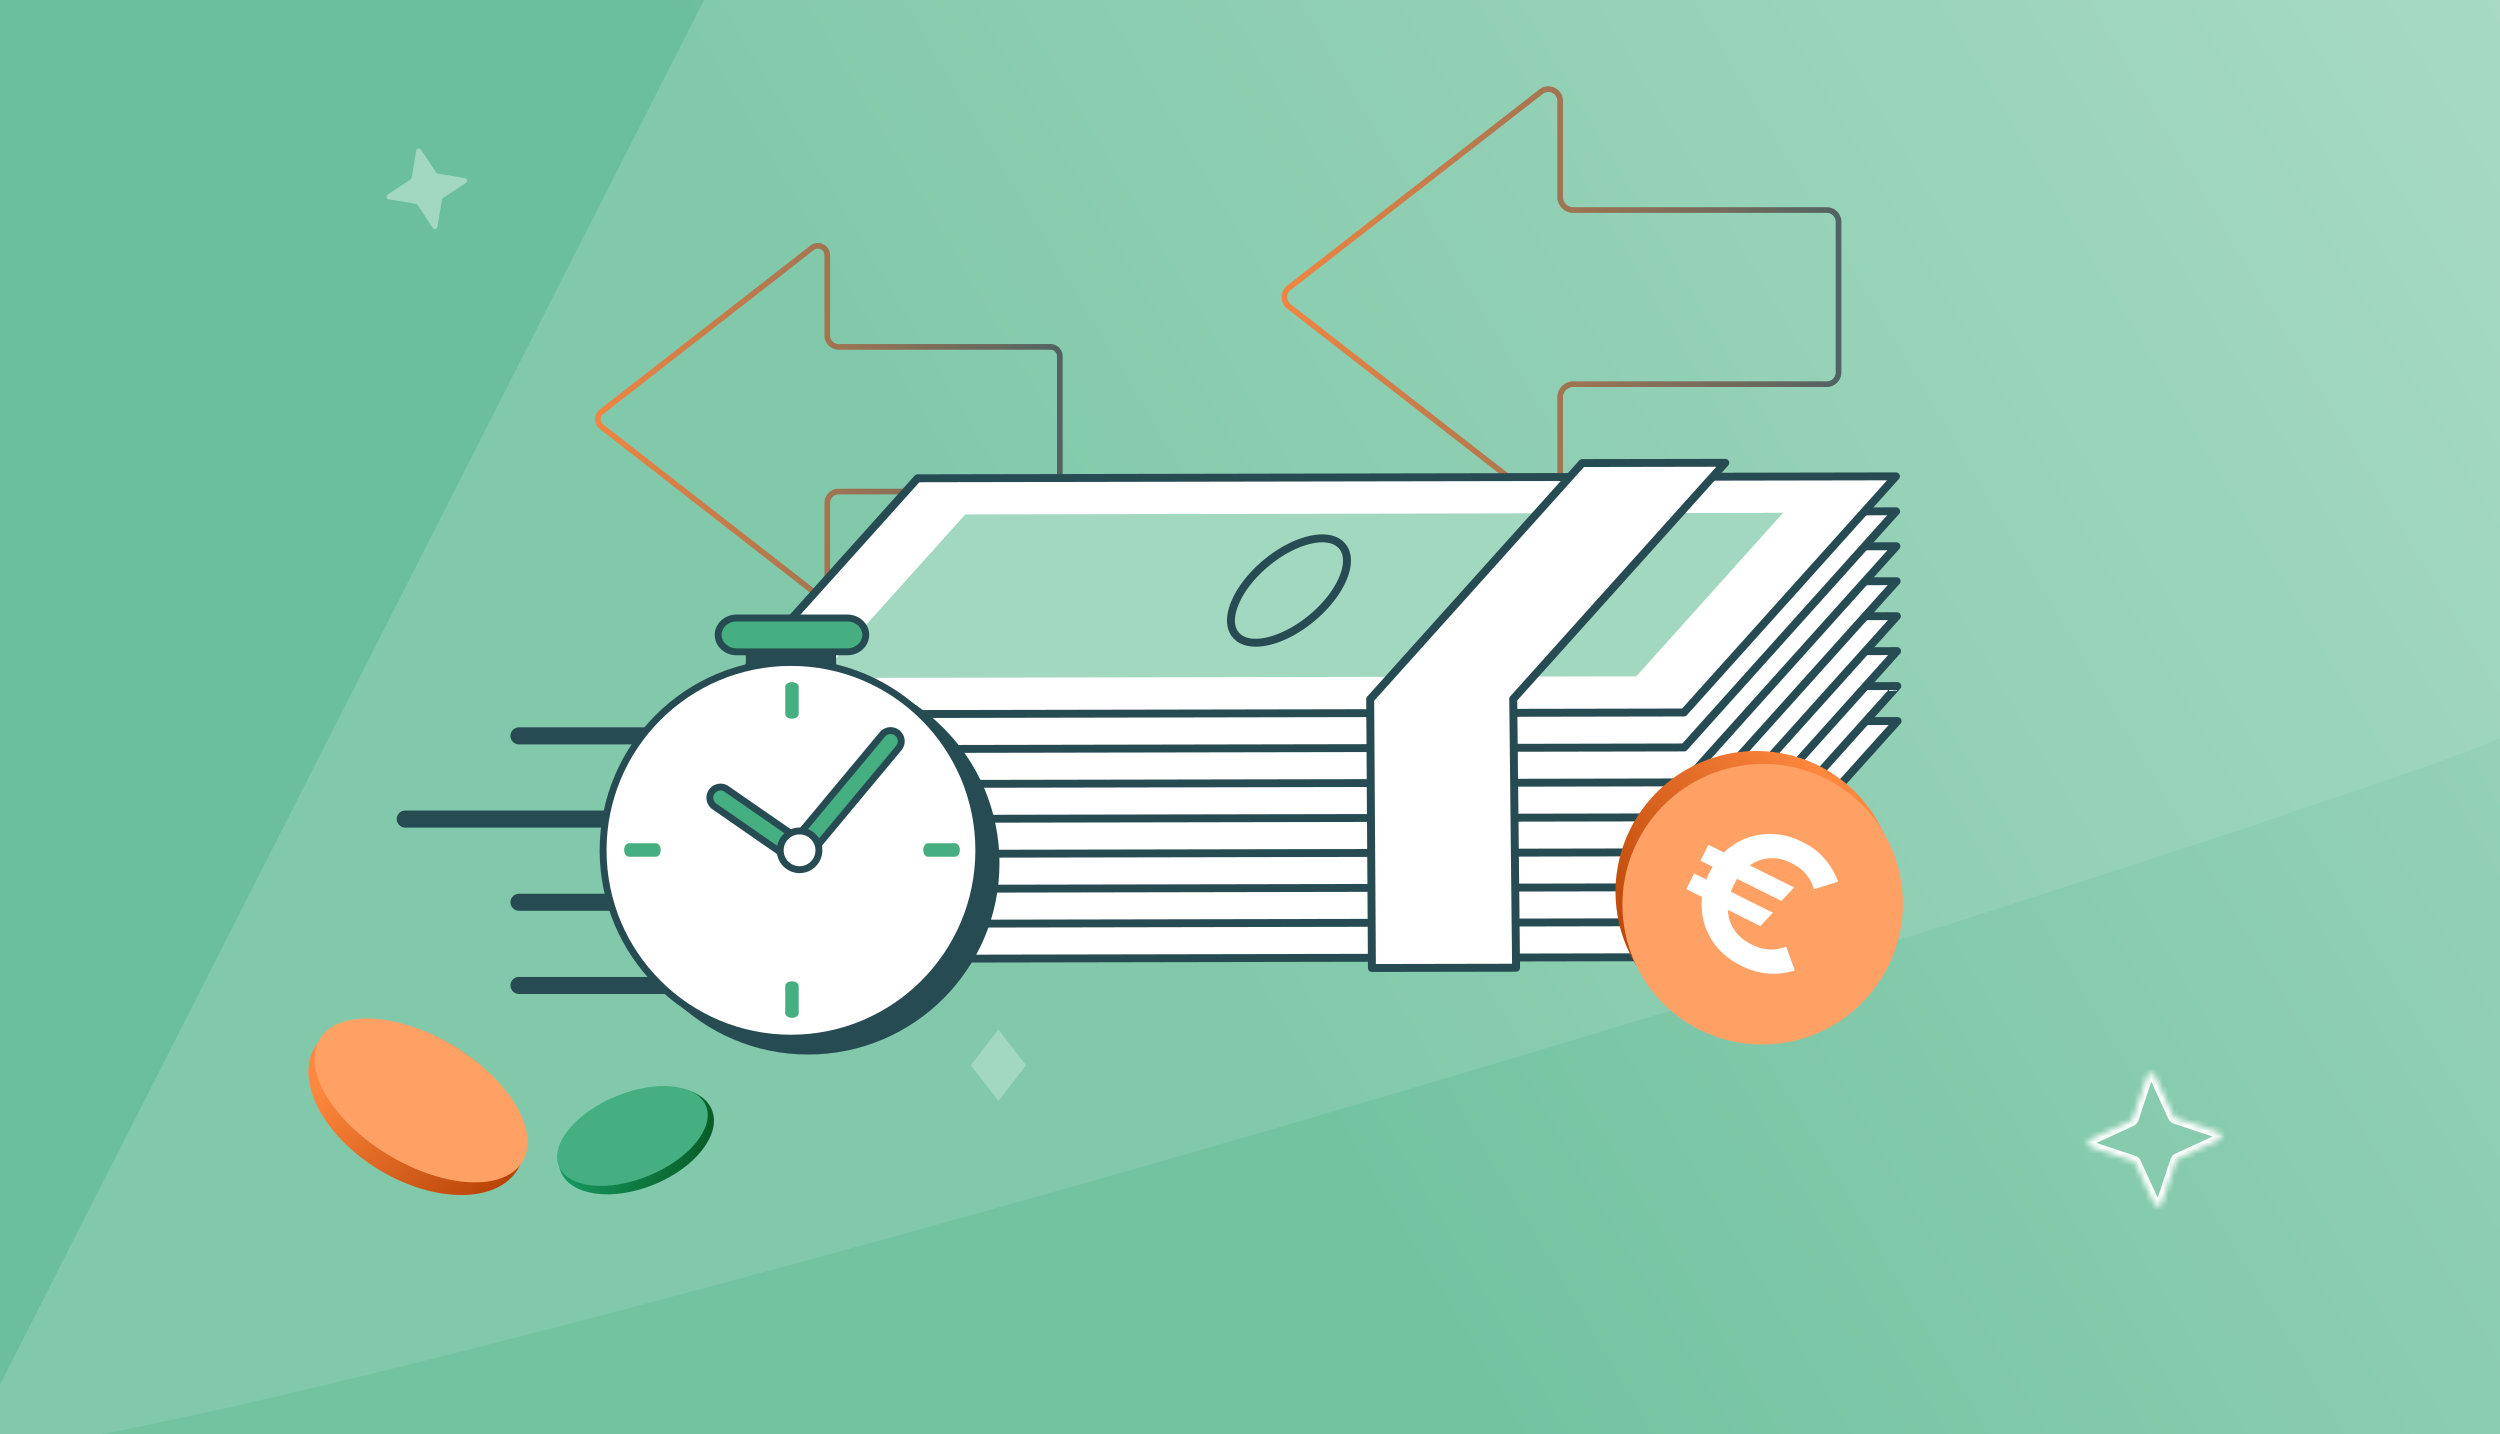 <svg width="441" height="253" fill="none" xmlns="http://www.w3.org/2000/svg"><rect width="100%" height="100%" fill="#808080" stroke="none"/><g clip-path="url(#a)"><path fill="#A2D7C0" d="M0 0H441V253H0z"/><path fill="url(#b)" d="M-1 -1H441V254H-1z"/><g opacity=".16"><path d="M24.802 849.986c47.762 94.534 212.506 137.055 319.729 62.936 107.223-74.119 123.164-256.336-2.834-374.165C225.591 430.175 9.119 252.223-7.003 253.082c2.272 42.637 29.237 548.742 31.805 596.904z" fill="#45AF81"/><path d="M263.416-277.416c81.968-67.077 249.812-39.205 317.811 71.999 68 111.205 8.749 284.255-154.184 340.933C276.901 187.746 6.895 262.735-7.496 255.419c19.351-38.061 249.052-489.843 270.912-532.835z" fill="#D0EBE0"/><path d="M265.06-277.073c5.904-105.751-115.508-224.946-245.425-214.369-129.918 10.577-234.831 160.411-184.628 325.454C-118.733-13.901-20.239 248.446-5.849 255.763 13.503 217.702 243.203-234.08 265.06-277.073z" fill="#45AF81"/><path d="M-589.923 132.143c-86.007-61.814-102.526-231.153-12.71-325.617 89.816-94.465 272.305-82.022 369.221 60.69C-144.102-1.276-1.785 240.122-5.127 255.916c-41.773-8.841-537.611-113.785-584.796-123.773z" fill="#D0EBE0"/></g><path d="M186.954 85.051c0 .915-.742 1.657-1.659 1.657h-37.351a2.01 2.01 0 00-2.012 2.01v14.161c0 1.379-1.589 2.156-2.68 1.307l-37.159-28.929a1.656 1.656 0 010-2.613l37.159-28.93c1.091-.848 2.68-.071 2.68 1.307v14.162c0 1.11.901 2.01 2.012 2.01h37.351c.917 0 1.659.742 1.659 1.657V85.05z" stroke="url(#c)"/><path d="M324.317 65.688c0 1.148-.932 2.08-2.084 2.08h-44.711a2.308 2.308 0 00-2.31 2.306v16.938c0 1.73-1.996 2.707-3.367 1.64l-44.481-34.601a2.076 2.076 0 010-3.28l44.481-34.602c1.371-1.066 3.367-.09 3.367 1.64v16.939a2.308 2.308 0 002.31 2.306h44.711c1.152 0 2.084.932 2.084 2.08v26.554z" stroke="url(#d)"/><path d="M77.233 30.618l4.795.797a.452.452 0 01.176.822l-4.05 2.689a.455.455 0 00-.195.302l-.799 4.792a.452.452 0 01-.822.176L73.65 36.15a.456.456 0 00-.302-.196l-4.795-.797a.452.452 0 01-.176-.822l4.05-2.688a.455.455 0 00.195-.302l.799-4.793a.452.452 0 01.822-.176l2.689 4.047a.456.456 0 00.302.195z" fill="#A2D7C0"/><path d="M297.332 168.843l-172.579.347 37.397-41.662 172.576-.341-37.394 41.656z" fill="#fff"/><path d="M124.449 169.819a.693.693 0 01-.223-1.091l37.403-41.659a.7.7 0 01.517-.232l172.579-.347c.279.003.53.162.644.411a.695.695 0 01-.112.751l-37.404 41.659a.7.7 0 01-.517.232l-172.585.344a.704.704 0 01-.309-.071l.007.003zm38.016-41.589l-36.144 40.258 170.69-.341 36.144-40.258-170.69.341z" fill="#274B53"/><path d="M288.929 162.47l-144.278.285 25.903-28.849 144.272-.287-25.897 28.851z" fill="#274B53"/><path d="M219.143 156.697a4.192 4.192 0 01-1.399-1.076c-1.266-1.499-1.353-3.779-.238-6.418 1.046-2.495 3.05-5.054 5.635-7.219 5.558-4.646 11.906-5.931 14.437-2.933 2.538 3.002.16 8.991-5.398 13.638-4.719 3.941-9.996 5.462-13.033 4.002l-.004.006zm16.424-17.467c-2.481-1.192-7.347.333-11.522 3.824-2.425 2.024-4.285 4.398-5.249 6.692-.898 2.139-.892 3.908.018 4.98 1.961 2.322 7.666.898 12.463-3.107 4.797-4.005 7.192-9.351 5.231-11.673a2.815 2.815 0 00-.941-.716z" fill="#274B53"/><path d="M297.287 162.683l-172.583.337 37.401-41.653 172.579-.347-37.397 41.663z" fill="#fff"/><path d="M124.404 163.649a.695.695 0 01-.223-1.091l37.404-41.659a.7.7 0 01.517-.232l172.578-.347c.28.003.53.162.645.411a.693.693 0 01-.113.751l-37.403 41.659a.701.701 0 01-.517.232l-172.579.347a.704.704 0 01-.309-.071zm38.017-41.589l-36.144 40.258 170.689-.341 36.145-40.258-170.69.341z" fill="#274B53"/><path d="M288.889 156.303l-144.278.285 25.9-28.843 144.275-.293-25.897 28.851z" fill="#274B53"/><path d="M219.106 150.53a4.206 4.206 0 01-1.4-1.075c-2.537-3.002-.16-8.991 5.398-13.638 2.592-2.161 5.474-3.679 8.121-4.273 2.807-.633 5.053-.149 6.315 1.341 1.266 1.499 1.353 3.779.241 6.427-1.045 2.495-3.049 5.055-5.635 7.219-4.719 3.942-9.996 5.463-13.034 4.002l-.006-.003zm16.423-17.466c-.975-.469-2.347-.532-3.991-.161-2.432.55-5.106 1.959-7.531 3.984-4.796 4.005-7.191 9.351-5.23 11.673 1.96 2.321 7.665.898 12.462-3.108 2.425-2.024 4.285-4.398 5.246-6.685.898-2.14.892-3.908-.018-4.981a2.802 2.802 0 00-.941-.716l.003-.006z" fill="#274B53"/><path d="M297.248 156.514l-172.585.344 37.403-41.66 172.579-.346-37.397 41.662z" fill="#fff"/><path d="M124.358 157.487a.695.695 0 01-.223-1.091l37.404-41.659a.7.7 0 01.517-.232l172.578-.347c.273 0 .53.162.645.411a.693.693 0 01-.113.751l-37.403 41.659a.7.7 0 01-.517.232l-172.579.347a.704.704 0 01-.309-.071zm38.017-41.589l-36.144 40.258 170.689-.341 36.145-40.258-170.69.341z" fill="#274B53"/><path d="M288.844 150.135l-144.279.285 25.9-28.843 144.272-.287-25.893 28.845z" fill="#274B53"/><path d="M219.063 144.362a4.196 4.196 0 01-1.4-1.076c-1.265-1.499-1.352-3.779-.234-6.424 1.045-2.495 3.049-5.055 5.635-7.219 2.592-2.161 5.474-3.68 8.122-4.273 2.806-.633 5.052-.15 6.311 1.347 1.266 1.499 1.353 3.779.244 6.421-1.045 2.494-3.049 5.054-5.635 7.219-4.719 3.941-9.996 5.462-13.034 4.002l-.009.003zm16.423-17.466c-.975-.469-2.347-.533-3.991-.162-2.432.551-5.106 1.96-7.53 3.985-2.425 2.025-4.285 4.398-5.246 6.685-.898 2.14-.892 3.909.018 4.981 1.961 2.321 7.665.898 12.462-3.107 2.425-2.025 4.285-4.399 5.249-6.692.898-2.14.892-3.908-.018-4.981a2.802 2.802 0 00-.941-.716l-.003.007z" fill="#274B53"/><path d="M297.211 150.347l-172.586.343 37.404-41.659 172.576-.34-37.394 41.656z" fill="#fff"/><path d="M124.323 151.319a.696.696 0 01-.223-1.091l37.404-41.659a.706.706 0 01.516-.232l172.586-.343c.273 0 .53.162.644.41a.695.695 0 01-.113.752l-37.403 41.659a.707.707 0 01-.517.232l-172.585.343a.678.678 0 01-.309-.071zm38.017-41.589l-36.145 40.259 170.69-.341 36.145-40.259-170.69.341z" fill="#274B53"/><path d="M288.805 143.974l-144.279.284 25.904-28.848 144.272-.288-25.897 28.852z" fill="#274B53"/><path d="M219.018 138.198a4.205 4.205 0 01-1.399-1.076c-1.266-1.499-1.353-3.779-.235-6.425 1.046-2.494 3.05-5.054 5.635-7.218 2.592-2.162 5.475-3.68 8.122-4.274 2.807-.633 5.053-.149 6.315 1.341 1.266 1.499 1.352 3.779.241 6.427-1.045 2.495-3.05 5.055-5.635 7.219-4.72 3.942-9.996 5.463-13.034 4.002l-.01.004zm16.423-17.467c-.974-.468-2.347-.532-3.991-.161-2.431.55-5.105 1.96-7.53 3.984-2.425 2.025-4.285 4.399-5.246 6.686-.898 2.14-.892 3.908.018 4.981 1.955 2.318 7.666.898 12.463-3.108 2.425-2.024 4.285-4.398 5.246-6.685.898-2.14.892-3.908-.018-4.981a2.796 2.796 0 00-.942-.716z" fill="#274B53"/><path d="M297.158 144.186l-172.582.337 37.4-41.653 172.579-.347-37.397 41.663z" fill="#fff"/><path d="M124.276 145.152a.705.705 0 01-.335-.34.691.691 0 01.112-.751l37.403-41.659a.703.703 0 01.517-.232l172.585-.344c.28.003.53.162.644.411a.691.691 0 01-.112.751l-37.403 41.659a.701.701 0 01-.517.232l-172.585.344a.704.704 0 01-.309-.071zm38.016-41.589l-36.144 40.258 170.69-.341 36.144-40.258-170.683.344-.007-.003z" fill="#274B53"/><path d="M288.766 137.807l-144.279.284 25.901-28.843 144.275-.293-25.897 28.852z" fill="#274B53"/><path d="M218.977 132.03a4.193 4.193 0 01-1.4-1.075c-1.265-1.499-1.352-3.779-.234-6.425 1.045-2.494 3.049-5.054 5.635-7.219 5.558-4.646 11.899-5.934 14.436-2.932 1.266 1.499 1.353 3.779.241 6.427-1.045 2.495-3.049 5.055-5.635 7.219-4.719 3.942-9.996 5.463-13.034 4.002l-.009.003zm16.423-17.466c-2.481-1.193-7.346.332-11.522 3.823-2.424 2.025-4.284 4.399-5.248 6.692-.898 2.14-.892 3.908.017 4.981 1.955 2.318 7.666.898 12.463-3.107 2.425-2.025 4.285-4.399 5.246-6.686.898-2.14.892-3.908-.018-4.981a2.802 2.802 0 00-.941-.716l.003-.006z" fill="#274B53"/><path d="M297.121 138.019l-172.585.343 37.403-41.66 172.579-.346-37.397 41.663z" fill="#fff"/><path d="M124.236 138.991a.695.695 0 01-.223-1.091l37.403-41.66a.703.703 0 01.517-.23l172.582-.354c.279.003.53.162.644.41a.696.696 0 01-.112.752L297.65 138.48a.703.703 0 01-.517.232l-172.588.35a.69.69 0 01-.309-.071zm38.016-41.589l-36.144 40.259 170.69-.341 36.144-40.259-170.68.338-.01.003z" fill="#274B53"/><path d="M288.725 131.639l-144.278.285 25.9-28.843 144.272-.287-25.894 28.845z" fill="#274B53"/><path d="M218.935 125.863a4.183 4.183 0 01-1.399-1.076c-1.266-1.499-1.353-3.779-.238-6.418 1.045-2.495 3.05-5.055 5.635-7.219 2.592-2.161 5.474-3.68 8.122-4.273 2.806-.633 5.052-.15 6.315 1.34 2.537 3.002.166 8.994-5.398 13.637-4.72 3.942-9.996 5.463-13.034 4.002l-.003.007zm16.423-17.467c-.975-.468-2.347-.532-3.991-.161-2.432.55-5.106 1.96-7.53 3.984-2.425 2.025-4.285 4.399-5.249 6.692-.898 2.14-.892 3.909.018 4.981 1.961 2.321 7.666.898 12.462-3.107 4.797-4.005 7.192-9.351 5.231-11.673a2.792 2.792 0 00-.941-.716z" fill="#274B53"/><path d="M297.082 131.851l-172.585.344 37.403-41.66 172.576-.34-37.394 41.656z" fill="#fff"/><path d="M124.195 132.824a.693.693 0 01-.223-1.091l37.403-41.66a.704.704 0 01.517-.231l172.579-.347c.279.003.53.162.644.41a.695.695 0 01-.112.752l-37.397 41.662a.703.703 0 01-.517.232l-172.585.344a.704.704 0 01-.309-.071zm38.016-41.59l-36.144 40.259 170.69-.341 36.144-40.258-170.683.344-.007-.003z" fill="#274B53"/><path d="M288.679 125.478l-144.278.284 25.903-28.848 144.272-.288-25.897 28.852z" fill="#274B53"/><path d="M218.894 119.702a4.186 4.186 0 01-1.4-1.076c-1.266-1.499-1.352-3.779-.234-6.424 1.045-2.495 3.049-5.055 5.635-7.219 2.591-2.162 5.474-3.68 8.121-4.273 2.807-.633 5.056-.156 6.315 1.34 2.538 3.002.167 8.994-5.397 13.637-4.72 3.942-9.996 5.463-13.034 4.002l-.006.013zm16.423-17.467c-.975-.468-2.347-.532-3.991-.161-2.432.55-5.106 1.96-7.531 3.985-2.425 2.024-4.285 4.398-5.246 6.685-.897 2.14-.892 3.908.018 4.981 1.961 2.321 7.666.898 12.463-3.107 4.797-4.006 7.192-9.352 5.231-11.673a2.802 2.802 0 00-.941-.716l-.003.006z" fill="#274B53"/><path d="M297.042 125.689l-172.583.338 37.401-41.653 172.579-.347-37.397 41.662z" fill="#fff"/><path d="M124.159 126.656a.695.695 0 01-.223-1.091l37.404-41.66a.702.702 0 01.516-.231l172.579-.347c.273 0 .53.162.644.41a.692.692 0 01-.112.752l-37.397 41.662a.7.7 0 01-.517.232l-172.585.344a.704.704 0 01-.309-.071zm38.017-41.59l-36.145 40.259 170.69-.341 36.151-40.255-170.696.338z" fill="#274B53"/><path d="M288.645 119.31l-144.278.284 25.903-28.848 144.272-.288-25.897 28.852z" fill="#A2D7C0"/><path d="M218.86 113.534a4.196 4.196 0 01-1.4-1.076c-1.265-1.499-1.352-3.779-.234-6.424 1.045-2.495 3.049-5.055 5.635-7.22 2.592-2.16 5.474-3.679 8.121-4.272 2.807-.633 5.053-.15 6.312 1.346 1.266 1.5 1.353 3.78.238 6.419-1.045 2.494-3.05 5.054-5.635 7.219-4.72 3.941-9.996 5.462-13.034 4.002l-.003.006zm16.423-17.467c-.975-.468-2.347-.532-3.991-.16-2.432.55-5.106 1.959-7.531 3.984-2.424 2.024-4.284 4.398-5.249 6.692-.897 2.139-.891 3.908.018 4.98 1.961 2.322 7.666.898 12.463-3.107 2.425-2.025 4.285-4.399 5.246-6.686.898-2.14.892-3.908-.018-4.98a2.798 2.798 0 00-.941-.716l.003-.007z" fill="#274B53"/><path d="M266.936 123.297l.505 47.413-25.431.046-.31-47.412 37.399-41.655 25.236-.047-37.399 41.655z" fill="#fff"/><path d="M241.706 171.385a.704.704 0 01-.4-.626l-.308-47.418a.675.675 0 01.177-.465l37.399-41.655a.702.702 0 01.517-.232l25.236-.047c.279.003.53.162.644.41a.695.695 0 01-.112.752l-37.218 41.456.495 47.144a.717.717 0 01-.202.5.695.695 0 01-.495.203l-25.431.046a.678.678 0 01-.309-.071l.007.003zm.699-47.778l.3 46.447 24.022-.05-.493-46.71a.689.689 0 01.18-.471l36.347-40.489-23.351.048-37.005 41.225zM69.983 144.484c0-.831.674-1.505 1.505-1.505h35.618v3.01H71.488a1.505 1.505 0 01-1.505-1.505zM90.047 129.81c0-.831.674-1.505 1.505-1.505h23.417l-1.918 3.01H91.552a1.505 1.505 0 01-1.505-1.505zM90.047 173.831c0-.831.674-1.505 1.505-1.505h23.897l2.877 3.01H91.552a1.505 1.505 0 01-1.505-1.505zM90.047 159.158c0-.832.674-1.505 1.505-1.505h15.746l1.211 3.01H91.552a1.505 1.505 0 01-1.505-1.505z" fill="#274B53"/><circle cx="142.558" cy="152.271" r="33.749" fill="#274B53"/><path fill="#274B53" d="M131.563 111.696H147.489V120.797H131.563z"/><circle cx="139.525" cy="149.996" r="33.139" fill="#fff" stroke="#274B53" stroke-width="1.219"/><path d="M139.703 173.101c.654 0 1.185.362 1.185.808v4.832c0 .446-.531.808-1.185.808-.655 0-1.185-.362-1.185-.808v-4.832c0-.446.53-.808 1.185-.808zM162.866 149.94c0-.655.362-1.185.808-1.185h4.832c.446 0 .808.53.808 1.185 0 .654-.362 1.185-.808 1.185h-4.832c-.446 0-.808-.531-.808-1.185zM110.099 149.94c0-.655.361-1.185.807-1.185h4.833c.446 0 .807.53.807 1.185 0 .654-.361 1.185-.807 1.185h-4.833c-.446 0-.807-.531-.807-1.185z" fill="#45AF81"/><path fill-rule="evenodd" clip-rule="evenodd" d="M158.299 129.315a1.88 1.88 0 01.241 2.649l-16.237 19.493a1.882 1.882 0 01-2.517.342l-13.752-9.528a1.881 1.881 0 012.142-3.093l12.338 8.548 15.135-18.17a1.882 1.882 0 012.65-.241z" fill="#45AF81" stroke="#274B53" stroke-width="1.219" stroke-linecap="round" stroke-linejoin="round"/><circle cx="141.041" cy="149.996" r="3.413" fill="#fff" stroke="#274B53" stroke-width="1.219"/><path d="M139.703 120.33c.654 0 1.185.362 1.185.808v4.832c0 .446-.531.808-1.185.808-.655 0-1.185-.362-1.185-.808v-4.832c0-.446.53-.808 1.185-.808z" fill="#45AF81"/><path d="M126.687 111.997c0-1.648 1.459-2.984 3.259-2.984h19.511c1.801 0 3.26 1.336 3.26 2.984 0 1.649-1.459 2.985-3.26 2.985h-19.511c-1.8 0-3.259-1.336-3.259-2.985z" fill="#45AF81" stroke="#274B53" stroke-width="1.219"/><mask id="e" fill="#fff"><path d="M383.832 197.267l7.469 2.479c.626.208.679 1.078.074 1.359l-7.152 3.283a.74.74 0 00-.389.434l-2.481 7.465c-.208.626-1.078.679-1.359.075l-3.285-7.148a.738.738 0 00-.435-.389l-7.469-2.479c-.626-.208-.679-1.078-.074-1.359l7.152-3.283a.74.74 0 00.389-.434l2.481-7.465a.732.732 0 011.359-.075l3.285 7.148c.082.181.24.322.435.389z"/></mask><path d="M383.832 197.267l-.33.961.009.003.321-.964zm7.469 2.479l.321-.964h-.001l-.32.964zm.074 1.359l.425.923.004-.003-.429-.92zm-7.152 3.283l.42.925.004-.002-.424-.923zm-.389.434l-.961-.329-.003.009.964.32zm-2.481 7.465l.964.321v-.001l-.964-.32zm-1.359.075l-.924.424.002.004.922-.428zm-3.285-7.148l-.926.42.002.004.924-.424zm-.435-.389l.33-.961-.009-.003-.321.964zm-7.469-2.479l-.321.963.001.001.32-.964zm-.074-1.359l-.425-.923-.004.002.429.921zm7.152-3.283l-.42-.925-.004.002.424.923zm.389-.434l.961.329.003-.009-.964-.32zm2.481-7.465l-.964-.321.964.321zm1.359-.075l.924-.424-.002-.005-.922.429zm3.285 7.148l.926-.42-.002-.004-.924.424zm.114 1.353l7.469 2.479.641-1.928-7.469-2.479-.641 1.928zm7.469 2.479a.284.284 0 01-.033-.526l.857 1.841c1.439-.668 1.316-2.745-.182-3.243l-.642 1.928zm-.029-.528l-7.152 3.283.848 1.846 7.153-3.283-.849-1.846zm-7.147 3.281a1.753 1.753 0 00-.931 1.03l1.922.659a.278.278 0 01-.152.161l-.839-1.85zm-.934 1.039l-2.482 7.465 1.929.64 2.482-7.465-1.929-.64zm-2.481 7.465a.284.284 0 01.526-.034l-1.843.857c.669 1.438 2.747 1.315 3.245-.182l-1.928-.641zm.528-.029l-3.285-7.148-1.847.848 3.285 7.148 1.847-.848zm-3.283-7.144a1.754 1.754 0 00-1.03-.93l-.659 1.922a.282.282 0 01-.162-.152l1.851-.84zm-1.039-.933l-7.469-2.479-.641 1.928 7.469 2.479.641-1.928zm-7.469-2.479a.284.284 0 01.033.526l-.857-1.842c-1.438.669-1.316 2.745.182 3.243l.642-1.927zm.029.528l7.152-3.283-.848-1.846-7.153 3.283.849 1.846zm7.148-3.281c.445-.202.776-.581.93-1.03l-1.922-.659a.278.278 0 01.152-.161l.84 1.85zm.933-1.039l2.482-7.465-1.929-.641-2.481 7.465 1.928.641zm2.482-7.465a.284.284 0 01-.527.033l1.843-.857c-.669-1.437-2.747-1.314-3.245.183l1.929.641zm-.529.029l3.285 7.148 1.847-.848-3.285-7.148-1.847.848zm3.283 7.143c.202.446.581.777 1.03.931l.659-1.922c.06.02.124.069.162.152l-1.851.839z" fill="#fff" mask="url(#e)"/><path d="M180.999 187.906l-4.872-6.294-4.876 6.291 4.872 6.293 4.876-6.29z" fill="#A2D7C0"/><ellipse cx="14.4" cy="8.333" rx="14.4" ry="8.333" transform="matrix(-.925 .38 .38 .925 122.399 188.049)" fill="url(#f)"/><ellipse cx="20.883" cy="12.759" rx="20.883" ry="12.759" transform="matrix(-.856 -.518 -.518 .855 97.954 195.349)" fill="url(#g)"/><ellipse cx="14.021" cy="7.576" rx="14.021" ry="7.576" transform="matrix(-.925 .38 .38 .925 121.647 188.049)" fill="#45AF81"/><ellipse cx="20.883" cy="11.212" rx="20.883" ry="11.212" transform="matrix(-.856 -.518 -.518 .855 97.954 195.349)" fill="#FFA065"/><path d="M294.266 176.614c-10.672-8.495-12.406-24.062-3.873-34.77 8.533-10.708 24.102-12.502 34.775-4.007 10.672 8.495 12.406 24.062 3.873 34.77-8.533 10.707-24.102 12.502-34.775 4.007z" fill="url(#h)"/><path d="M295.483 178.893c-10.672-8.495-12.406-24.061-3.873-34.769 8.533-10.708 24.102-12.502 34.774-4.008 10.672 8.495 12.406 24.062 3.873 34.77-8.533 10.708-24.102 12.502-34.774 4.007z" fill="#FFA065"/><path d="M307.103 170.332c-1.613-.804-2.955-1.81-4.025-3.02a12.03 12.03 0 01-2.333-4.057 12.067 12.067 0 01-.553-4.636c.136-1.586.584-3.142 1.344-4.668.761-1.526 1.733-2.821 2.916-3.885a11.252 11.252 0 013.988-2.337 12.03 12.03 0 014.643-.581c1.621.106 3.238.56 4.851 1.364 1.676.835 3.002 1.846 3.979 3.034a13.082 13.082 0 012.331 3.981l-4.271 1.331a6.816 6.816 0 00-1.388-2.646c-.637-.769-1.521-1.435-2.652-1.998-1.299-.647-2.591-.915-3.875-.803-1.275.092-2.455.544-3.539 1.357-1.075.793-1.968 1.902-2.678 3.327-.71 1.426-1.063 2.816-1.058 4.172a6.785 6.785 0 001.08 3.658c.705 1.103 1.749 1.999 3.132 2.688 1.089.543 2.132.837 3.129.882a7.195 7.195 0 002.963-.516l1.511 4.211a12.59 12.59 0 01-4.628.551c-1.569-.105-3.191-.574-4.867-1.409zm-7.132-18.514l1.396-2.801 15.113 7.529-2.243 2.379-14.266-7.107zm-2.505 5.029l1.38-2.77 13.888 6.918-2.197 2.364-13.071-6.512z" fill="#fff"/></g><defs><linearGradient id="b" x1="455" y1="-16" x2="-1" y2="254" gradientUnits="userSpaceOnUse"><stop stop-color="#A2D7C0"/><stop offset=".566" stop-color="#73C3A1"/></linearGradient><linearGradient id="c" x1="196.796" y1="76.115" x2="97.802" y2="76.532" gradientUnits="userSpaceOnUse"><stop stop-color="#3F5F66"/><stop offset="1" stop-color="#FF883E"/></linearGradient><linearGradient id="d" x1="336" y1="55" x2="217.5" y2="55.5" gradientUnits="userSpaceOnUse"><stop stop-color="#3F5F66"/><stop offset="1" stop-color="#FF883E"/></linearGradient><linearGradient id="f" x1="29.895" y1="-1.269" x2="-10.837" y2="23.868" gradientUnits="userSpaceOnUse"><stop offset=".118" stop-color="#169B62"/><stop offset="1" stop-color="#003500"/></linearGradient><linearGradient id="g" x1="45.624" y1="11.428" x2="-1.691" y2="22.198" gradientUnits="userSpaceOnUse"><stop offset=".196" stop-color="#FF883E"/><stop offset="1" stop-color="#B23C00"/></linearGradient><linearGradient id="h" x1="322" y1="123.5" x2="271.64" y2="159.95" gradientUnits="userSpaceOnUse"><stop offset=".12" stop-color="#FF883E"/><stop offset="1" stop-color="#B23C00"/></linearGradient><clipPath id="a"><path fill="#fff" d="M0 0H441V253H0z"/></clipPath></defs></svg>